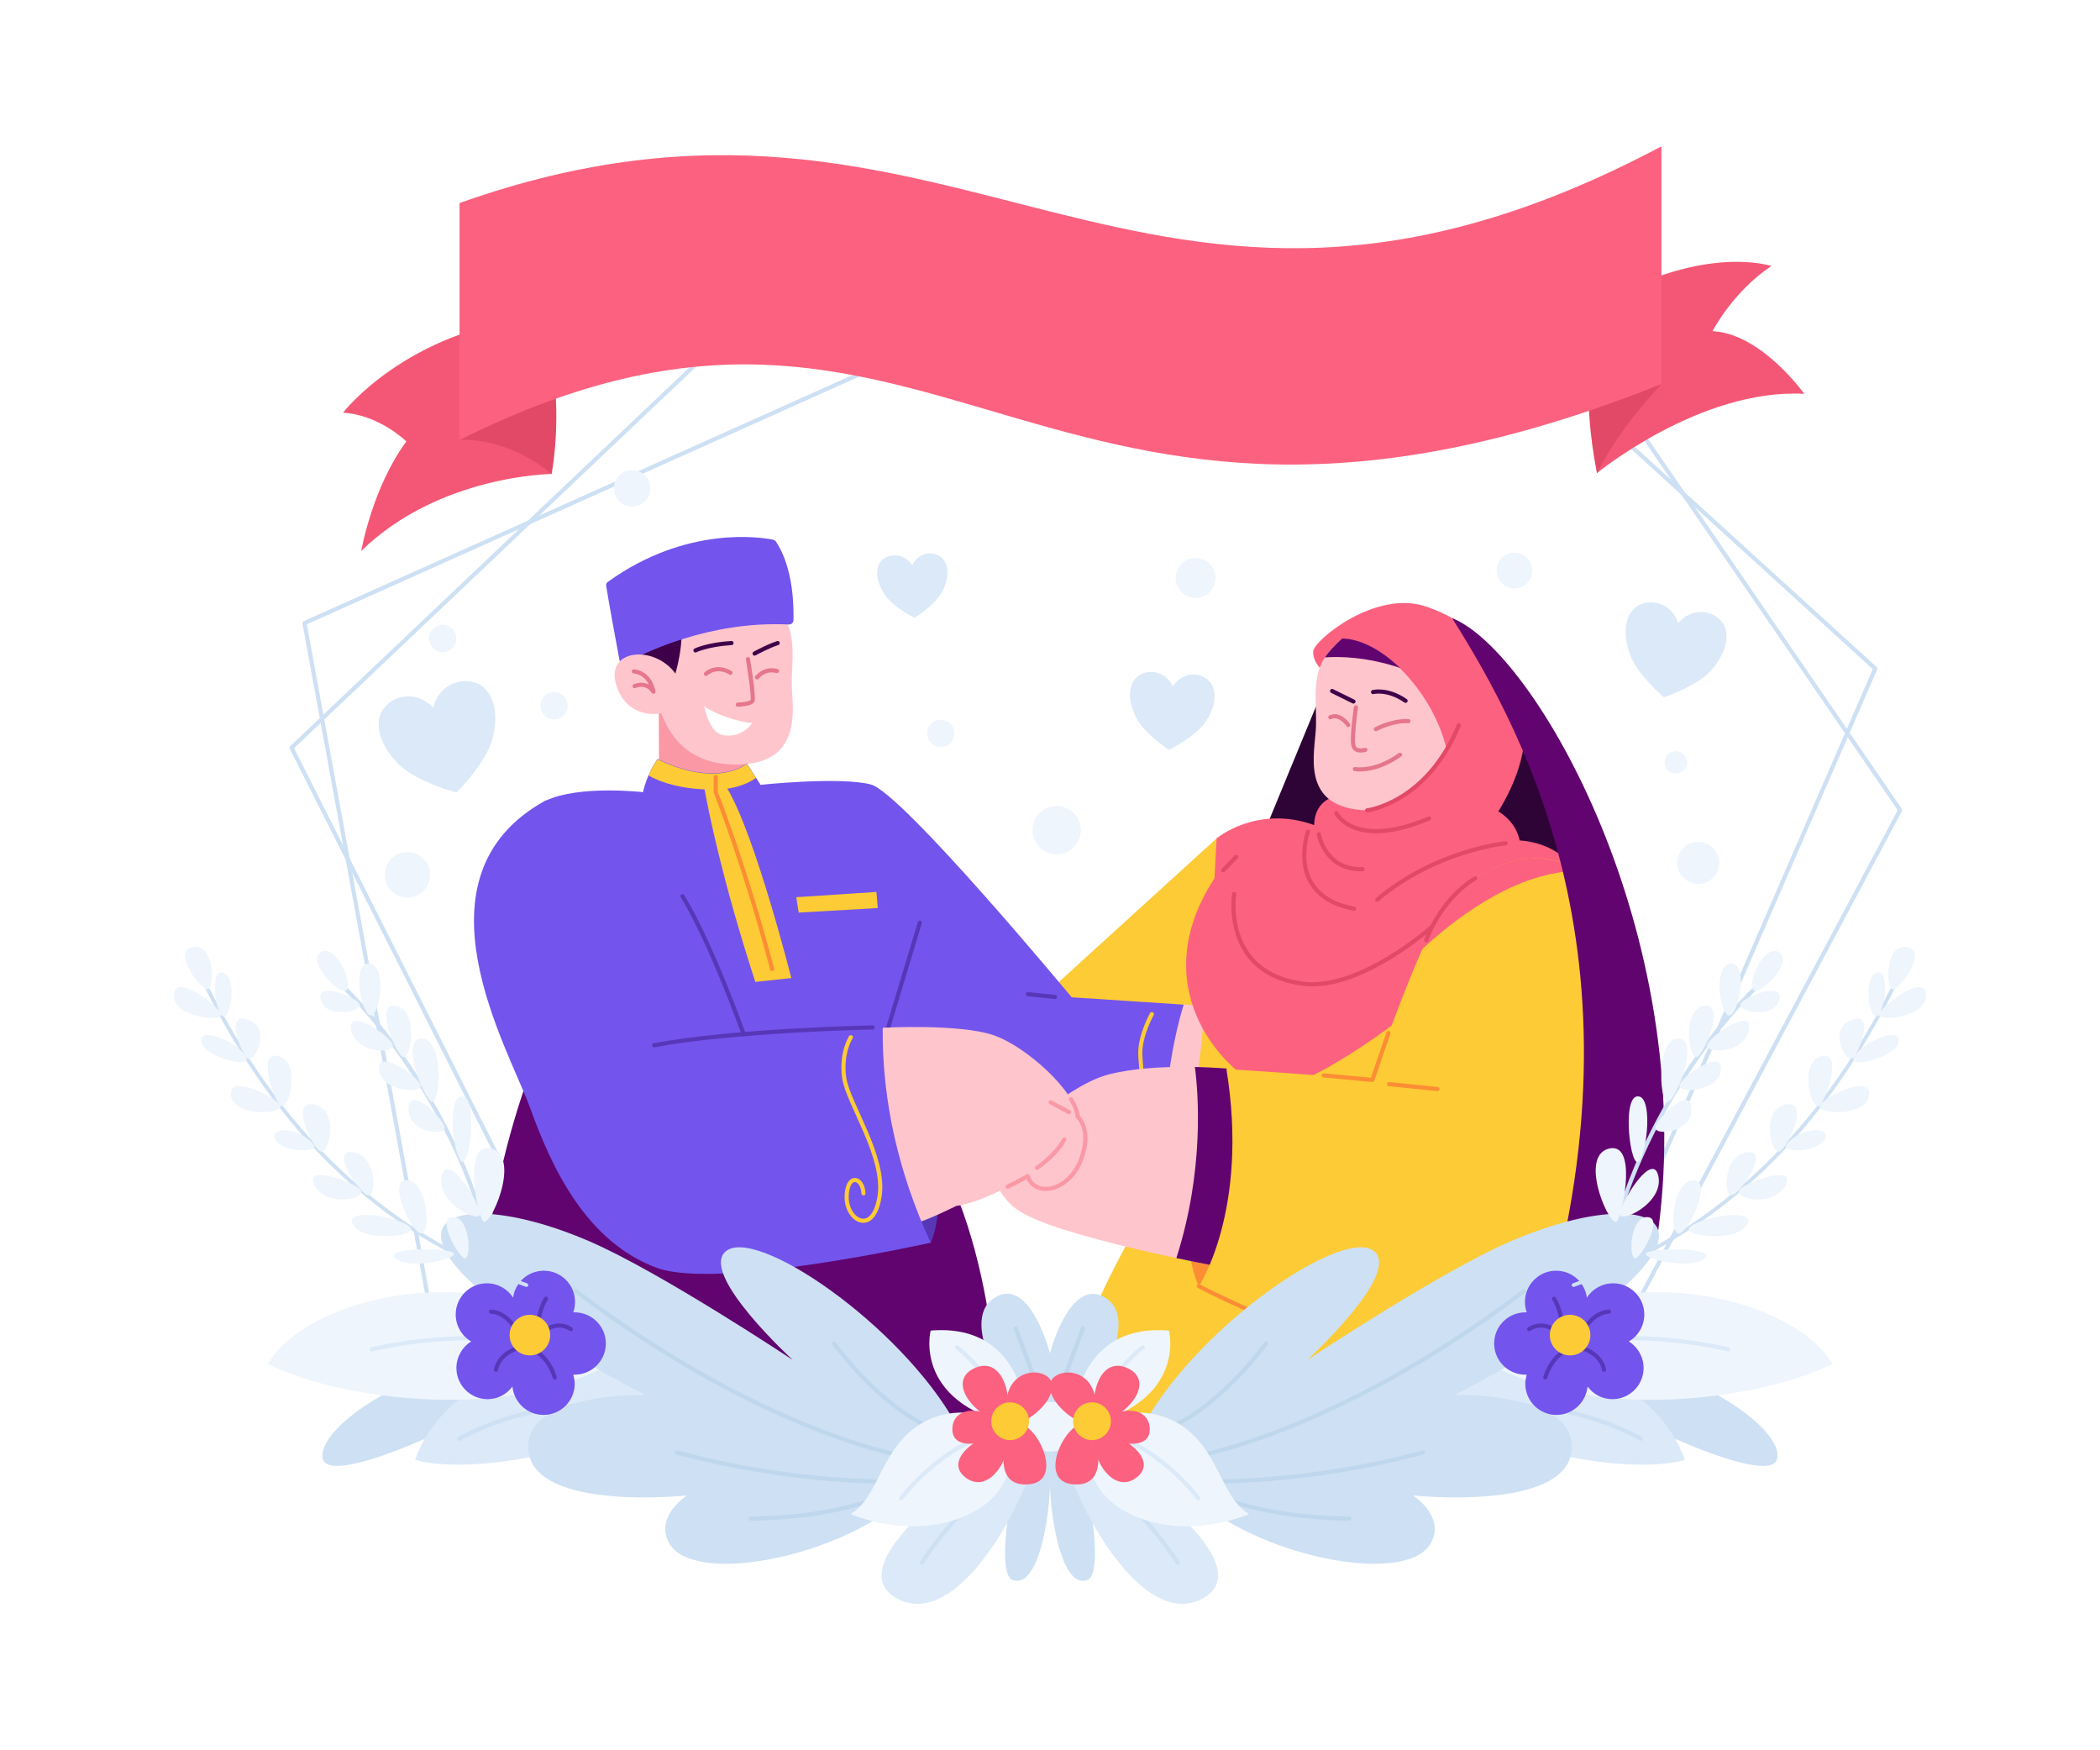 <svg xmlns="http://www.w3.org/2000/svg" xmlns:xlink="http://www.w3.org/1999/xlink" x="0px" y="0px" width="600px" height="500px" viewBox="0 0 600 500" xml:space="preserve"><g id="BACKGROUND">	<g id="Layer3">		<rect x="0" fill-rule="evenodd" clip-rule="evenodd" fill="#FFFFFF" width="600" height="500"></rect>	</g></g><g xmlns:serif="http://www.serif.com/" id="OBJECTS">	<g id="Layer2">		<path fill-rule="evenodd" clip-rule="evenodd" fill="#FCCB35" d="M347.7,239.4l-51.3,46.7l43.2,38.6l26.7-28.4    C364.9,275,364.6,253.1,347.7,239.4z"></path>					<path fill="none" stroke="#CEE0F3" stroke-width="1.181" stroke-linecap="round" stroke-linejoin="round" stroke-miterlimit="1.8" d="    M128.1,402.6L87,178L314.9,75.8l134.9,19.9l93.1,135.7l-87.7,164.5L128.1,402.6L128.1,402.6z"></path>					<path fill="none" stroke="#CEE0F3" stroke-width="1.181" stroke-linecap="round" stroke-linejoin="round" stroke-miterlimit="1.8" d="    M178.1,401.6l-94.8-188L215.4,88.3l226.5,17.2l93.9,85.5l-88.4,203.4L178.1,401.6L178.1,401.6z"></path>		<g>			<path fill-rule="evenodd" clip-rule="evenodd" fill="#FA98A6" d="M188.2,200.2l0.1,20.3c8,2.1,16.1,3.1,24.4,0.7l0.7-8     L188.2,200.2z"></path>			<g>				<path fill-rule="evenodd" clip-rule="evenodd" fill="#FEC5CC" d="M224,175.9c3.6,6.5,2.2,13.4,2.2,19.3s3.9,22.8-15.2,23.2      c-19.1,0.4-22.8-14.9-24.5-23.7C181.1,167.5,218.5,165.9,224,175.9z"></path>				<path fill-rule="evenodd" clip-rule="evenodd" fill="#3E0049" d="M192.4,194.3c0,0,2.7-7.8,2.3-14.7l-15.9,5.9l4.2,7.3      L192.4,194.3L192.4,194.3z"></path>				<path fill-rule="evenodd" clip-rule="evenodd" fill="#7354ED" d="M177,188.6c0.1,0.4,0.3,0.7,0.7,0.9c0.4,0.2,0.8,0.1,1.1-0.1      c5.2-2.9,23.9-12.1,46.6-11c0.7,0,1.2-0.5,1.3-1.1c0.1-3.6,0.1-14.9-5-22.6c-0.2-0.2-0.4-0.4-0.7-0.5c-3.3-0.7-24.8-4.2-47.3,12      c-0.4,0.3-0.6,0.7-0.5,1.2C173.7,170.7,176.1,183.9,177,188.6L177,188.6z"></path>				<path fill-rule="evenodd" clip-rule="evenodd" fill="#FEC5CC" d="M194.7,195.7c-4.1-11.5-21.6-11.6-18.8-0.6      C179.4,208.9,197.9,204.6,194.7,195.7z"></path>									<path fill="none" stroke="#E5768B" stroke-width="1.181" stroke-linecap="round" stroke-linejoin="round" stroke-miterlimit="1.8" d="      M181.1,191.8c0,0,4.4,0.1,5.6,5.8c0,0-1.6-3-5.4-1.6"></path>				<path fill-rule="evenodd" clip-rule="evenodd" fill="#FFFFFF" d="M201.2,201.8c0,0,5.3,3.7,13.7,4.8c0,0-2.9,4.4-8.4,3.4      C202.6,209.3,201.2,201.8,201.2,201.8L201.2,201.8z"></path>									<path fill="none" stroke="#E5768B" stroke-width="1.181" stroke-linecap="round" stroke-linejoin="round" stroke-miterlimit="1.8" d="      M210.8,201.3c0,0,3.7-0.1,4.2-1.1c0.5-1-1.3-11.9-1.3-11.9"></path>									<path fill="none" stroke="#E5768B" stroke-width="1.181" stroke-linecap="round" stroke-linejoin="round" stroke-miterlimit="1.8" d="      M216.3,193.5c0,0,2.1-2.8,5.7-1.8"></path>									<path fill="none" stroke="#E5768B" stroke-width="1.181" stroke-linecap="round" stroke-linejoin="round" stroke-miterlimit="1.8" d="      M208.7,192.2c0,0-3.6-2.5-7,0.3"></path>									<path fill="none" stroke="#3E0049" stroke-width="1.181" stroke-linecap="round" stroke-linejoin="round" stroke-miterlimit="1.8" d="      M215.6,186.7c0,0,3.8-2.1,6.6-3"></path>									<path fill="none" stroke="#3E0049" stroke-width="1.181" stroke-linecap="round" stroke-linejoin="round" stroke-miterlimit="1.8" d="      M198.7,185.8c0,0,3.5-1.7,10.3-2.1"></path>			</g>			<path fill-rule="evenodd" clip-rule="evenodd" fill="#FEC5CC" d="M338.1,286.9l32,2.2l-7.6,42.9l-36.9,2.7     C325.7,334.7,323.9,302.6,338.1,286.9L338.1,286.9z"></path>			<path fill-rule="evenodd" clip-rule="evenodd" fill="#7354ED" d="M187.9,216.8c0,0,7.6,4.1,15.6,4.1c6.6,0,9.9-2.8,9.9-2.8     l3.9,6.1c0,0,22.6-2.4,31.5-0.1c8.9,2.3,57.4,60.8,57.4,60.8l32,2.1c0,0-7.9,23.7-5.1,54.2c0,0-53.7,2.4-72.1-14.1l-5.6-3.5     l-90.6,5.3c0,0-18.4-95.7-8.8-100.2c9.6-4.5,27.7-2.4,27.7-2.4S184.9,220.8,187.9,216.8L187.9,216.8z"></path>			<path fill-rule="evenodd" clip-rule="evenodd" fill="#FCCB35" d="M227.5,256.3l0.7,4.4l22.6-1.3l-0.4-4.6L227.5,256.3z"></path>			<path fill-rule="evenodd" clip-rule="evenodd" fill="#FCCB35" d="M201.3,225.5c-6.2-0.2-12.4-1.8-16-4c0.6-1.5,1.5-3.2,2.6-4.6     c0,0,7.6,4.1,15.6,4.1c6.6,0,9.9-2.8,9.9-2.8l2.6,4c-2.1,1.6-5,2.6-8.2,3.1c7.9,13,18.3,54.1,18.3,54.1l-10.3,1.1     C206.2,250.9,202.4,231.5,201.3,225.5L201.3,225.5z"></path>							<path fill="none" stroke="#FC8D35" stroke-width="1.181" stroke-linecap="round" stroke-linejoin="round" stroke-miterlimit="1.8" d="     M204.5,222l0,4.3c0,0,8.3,20.9,16.1,50.5"></path>			<path fill-rule="evenodd" clip-rule="evenodd" fill="#61046F" d="M158.7,289c0,0-22,42.5-21.2,97.3l125.9,25.1l21.6-5.4     c0,0,0.8-54-23.9-86.9L158.7,289z"></path>							<path fill="none" stroke="#FCCB35" stroke-width="1.181" stroke-linecap="round" stroke-linejoin="round" stroke-miterlimit="1.8" d="     M329.1,289.7c0,0-3.2,5.7-3.3,10.8c-0.1,5.1,2.7,16.5-3,21.3"></path>							<path fill="none" stroke="#5737B8" stroke-width="1.181" stroke-linecap="round" stroke-linejoin="round" stroke-miterlimit="1.8" d="     M301.4,284.8l-7.7-0.8"></path>							<path fill="none" stroke="#5737B8" stroke-width="1.181" stroke-linecap="round" stroke-linejoin="round" stroke-miterlimit="1.8" d="     M251.2,302.1l11.6-38.5"></path>		</g>		<g>			<path fill-rule="evenodd" clip-rule="evenodd" fill="#FCCB35" d="M344,288.6c0,0-1.3,30.1-9.1,44.5     c-7.7,14.4-24.5,36.5-31.5,71.4c0,0,80,20.2,149.3-3.9c0,0,16.9-37.6,0.3-84.6c0,0,11.5-61.7-10.1-70.9L344,288.6L344,288.6z"></path>			<path fill-rule="evenodd" clip-rule="evenodd" fill="#2E0336" d="M378.6,195.5L361,238.2l93.6,24.3L435,203.8L378.6,195.5     L378.6,195.5z"></path>			<g>				<path fill-rule="evenodd" clip-rule="evenodd" fill="#FC617F" d="M378.3,192.1c0,0-3.3-2.8-3.1-6c0.2-3.2,17.5-17.4,31.7-13      c15.2,4.7,42,24.8,21.2,58.7c0,0,4.9,2.6,6.1,8.3c0,0,10.2,0.2,15.3,8l-50.3,43.7c0,0-25.6,19.7-36.5,19.1      c-7.8-0.4-38.1-25.7-15.7-60l0.6-11.4c0,0,11.5-9.7,27.9-3.8c0,0-0.4-5.9,5.2-8L378.3,192.1L378.3,192.1z"></path>									<path fill="none" stroke="#E24967" stroke-width="1.181" stroke-linecap="round" stroke-linejoin="round" stroke-miterlimit="1.8" d="      M352.6,255.4c0,0-3.5,22.5,19.5,25.6c16.5,2.2,37.1-16.3,37.1-16.3"></path>									<path fill="none" stroke="#E24967" stroke-width="1.181" stroke-linecap="round" stroke-linejoin="round" stroke-miterlimit="1.8" d="      M349.5,248.6l3.7-3.8"></path>									<path fill="none" stroke="#E24967" stroke-width="1.181" stroke-linecap="round" stroke-linejoin="round" stroke-miterlimit="1.8" d="      M430.2,240.9c0,0-19.9,1.9-36.7,16.1"></path>									<path fill="none" stroke="#E24967" stroke-width="1.181" stroke-linecap="round" stroke-linejoin="round" stroke-miterlimit="1.8" d="      M373.7,237.6c0,0-6.6,18.3,13.2,22"></path>									<path fill="none" stroke="#E24967" stroke-width="1.181" stroke-linecap="round" stroke-linejoin="round" stroke-miterlimit="1.8" d="      M376.8,238.3c0,0,1.7,10.3,12.5,10"></path>									<path fill="none" stroke="#E24967" stroke-width="1.181" stroke-linecap="round" stroke-linejoin="round" stroke-miterlimit="1.8" d="      M381.8,232.3c0,0,5.1,10.5,26.5,1.5"></path>			</g>			<g>				<path fill-rule="evenodd" clip-rule="evenodd" fill="#FC8D35" d="M342.5,367.4c0,0-3.5-6.6-3.1-19.6l17.6,4.6      C357.1,352.4,350.2,360.1,342.5,367.4L342.5,367.4z"></path>				<path fill-rule="evenodd" clip-rule="evenodd" fill="#FEC5CC" d="M350.4,305.3c0,0-19.7-1.9-33.5,1.6      c-13.9,3.5-33.5,24.2-33.5,24.2s-0.7,8.5,7,14.3c10.4,7.8,59.4,16.7,59.4,16.7S363.2,323.7,350.4,305.3L350.4,305.3z"></path>				<path fill-rule="evenodd" clip-rule="evenodd" fill="#61046F" d="M341.4,304.8c1,7.6,2.7,29.7-5.3,54.6c8,1.7,13.8,2.7,13.8,2.7      s13.3-38.5,0.5-56.9C350.4,305.3,346.7,304.9,341.4,304.8z"></path>				<path fill-rule="evenodd" clip-rule="evenodd" fill="#FCCB35" d="M415.2,255.8c20.2-17.9,34.4-7.7,34.4-7.7      c19.7,30,11.5,121-22.2,138c-24.7,12.5-84.9-18.6-84.9-18.6s14.5-21.7,7.9-62.1c0,0,25.4,1.5,41.7,3.2      C392.1,308.5,407.5,262.6,415.2,255.8L415.2,255.8z"></path>									<path fill="none" stroke="#FC8D35" stroke-width="1.181" stroke-linecap="round" stroke-linejoin="round" stroke-miterlimit="1.8" d="      M378.2,307.2l13.9,1.3l4.6-13.4"></path>									<path fill="none" stroke="#FC8D35" stroke-width="1.181" stroke-linecap="round" stroke-linejoin="round" stroke-miterlimit="1.8" d="      M342.5,367.4c0,0,16.4,8.6,29.9,12.8"></path>									<path fill="none" stroke="#FC8D35" stroke-width="1.181" stroke-linecap="round" stroke-linejoin="round" stroke-miterlimit="1.8" d="      M396.9,309.7l13.8,1.4"></path>				<path fill-rule="evenodd" clip-rule="evenodd" fill="#FC617F" d="M406.3,271.2c3.2-7.3,6.4-13.3,8.8-15.4      c20.2-17.9,34.4-7.7,34.4-7.7c0.2,0.2,0.3,0.5,0.5,0.7C431.7,249.5,414.3,263.7,406.3,271.2L406.3,271.2z"></path>									<path fill="none" stroke="#E24967" stroke-width="1.181" stroke-linecap="round" stroke-linejoin="round" stroke-miterlimit="1.8" d="      M407.5,268.6c0,0,3.8-11.5,14-17.7"></path>			</g>			<path fill-rule="evenodd" clip-rule="evenodd" fill="#61046F" d="M473.8,351.4c11.2-84.4-35.3-165.6-58.9-174.8     c21.1,33.5,59.3,103,21.9,214L473.8,351.4z"></path>			<g>				<path fill-rule="evenodd" clip-rule="evenodd" fill="#FEC5CC" d="M413.4,214.4c-3.6-16-18-31.7-29.9-31.9      c-9.6,7.6-7.3,14.6-7.5,24.9c-0.2,7.4-5,23.5,14.6,24.1C390.6,231.5,405.3,228.7,413.4,214.4z"></path>									<path fill="none" stroke="#E5768B" stroke-width="1.181" stroke-linecap="round" stroke-linejoin="round" stroke-miterlimit="1.8" d="      M387.1,219.7c0,0,5.7,1.1,12.9-4.1"></path>									<path fill="none" stroke="#3E0049" stroke-width="1.181" stroke-linecap="round" stroke-linejoin="round" stroke-miterlimit="1.8" d="      M392.3,197.7c0,0,4.1-1.1,9.3,2.5"></path>									<path fill="none" stroke="#E5768B" stroke-width="1.181" stroke-linecap="round" stroke-linejoin="round" stroke-miterlimit="1.8" d="      M385.2,207.1c0,0-2.4-3.5-5.1-2.2"></path>				<path fill-rule="evenodd" clip-rule="evenodd" fill="#61046F" d="M378.5,187.8c4.1-0.3,12-0.2,21.5,3c-5.2-5-11.1-8.3-16.5-8.4      C381.3,184.3,379.7,186.1,378.5,187.8L378.5,187.8z"></path>									<path fill="none" stroke="#E5768B" stroke-width="1.181" stroke-linecap="round" stroke-linejoin="round" stroke-miterlimit="1.8" d="      M387.4,202.1c0,0-1.4,9.6-0.6,11.2c0.7,1.7,3.3,0.9,3.3,0.9"></path>									<path fill="none" stroke="#E5768B" stroke-width="1.181" stroke-linecap="round" stroke-linejoin="round" stroke-miterlimit="1.8" d="      M393.1,208.3c0,0,4.5-2.5,9.3-2.3"></path>									<path fill="none" stroke="#3E0049" stroke-width="1.181" stroke-linecap="round" stroke-linejoin="round" stroke-miterlimit="1.8" d="      M386.7,200.4l-6.1-3"></path>			</g>							<path fill="none" stroke="#E24967" stroke-width="1.181" stroke-linecap="round" stroke-linejoin="round" stroke-miterlimit="1.8" d="     M390.6,231.5c0,0,17-2,26.2-24.3"></path>		</g>		<g>			<path fill-rule="evenodd" clip-rule="evenodd" fill="#5737B8" d="M265.9,355.1c0,0,2.5-5.2,2.1-13.4l-10.7,3.3     C257.3,345,259.6,351.3,265.9,355.1L265.9,355.1z"></path>			<path fill-rule="evenodd" clip-rule="evenodd" fill="#FEC5CC" d="M252.2,293.6c0,0,21.9-1.2,31.6,2.1     c9.7,3.3,23.5,16.3,24.2,23.3c0,0,4.3,3.6,0.9,12.4c-3.4,8.8-12.9,10.9-15.2,4.6c0,0-13.5,7.8-20.5,8.5c0,0-7.7,3.9-12.3,5.2     C250.5,331.6,244.6,313.1,252.2,293.6z"></path>							<path fill="none" stroke="#FA98A6" stroke-width="1.181" stroke-linecap="round" stroke-linejoin="round" stroke-miterlimit="1.8" d="     M306,314c1.1,1.8,1.8,3.5,1.9,5c0,0,4.3,3.6,0.9,12.4c-3.4,8.8-12.9,10.9-15.2,4.6c0,0-2.4,1.4-5.7,3"></path>							<path fill="none" stroke="#FA98A6" stroke-width="1.181" stroke-linecap="round" stroke-linejoin="round" stroke-miterlimit="1.8" d="     M296.3,333.6c0,0,5.1-3.3,7.8-8.1"></path>							<path fill="none" stroke="#FA98A6" stroke-width="1.181" stroke-linecap="round" stroke-linejoin="round" stroke-miterlimit="1.8" d="     M305.4,317.7l-5.2-2.8"></path>			<path fill-rule="evenodd" clip-rule="evenodd" fill="#7354ED" d="M193.5,253.1L156,228.6c-39.8,21.8-10.7,70.8-4.5,88     c6.2,17.2,16.1,38.2,36.2,45.6c17.4,6.4,78.2-7.2,78.2-7.2c-9.2-20-13.9-40.5-13.7-61.5c0,0-19.8-0.6-39.9,2     C212.3,295.5,200.4,262.9,193.5,253.1L193.5,253.1z"></path>							<path fill="none" stroke="#FCCB35" stroke-width="1.181" stroke-linecap="round" stroke-linejoin="round" stroke-miterlimit="1.8" d="     M243.1,296.3c0,0-2.9,4.4-1.9,11.6c1,7.2,11.9,22.5,10.1,33.9c-1.8,11.4-9.5,6.8-9.4,0.1c0.1-6.8,4.6-5.7,4.8-1"></path>							<path fill="none" stroke="#5737B8" stroke-width="1.181" stroke-linecap="round" stroke-linejoin="round" stroke-miterlimit="1.8" d="     M249.3,293.5c0,0-39.8,0.8-62.4,5.1"></path>							<path fill="none" stroke="#5737B8" stroke-width="1.181" stroke-linecap="round" stroke-linejoin="round" stroke-miterlimit="1.8" d="     M212.5,295.5c0,0-9.2-25.9-17.5-39.5"></path>		</g>		<g>			<path fill-rule="evenodd" clip-rule="evenodd" fill="#CEE0F3" d="M146.2,397.5l-2.7-9.6c-28.5,2.5-53.7,20.9-51.2,29     C94.7,424.9,137,405,146.2,397.5L146.2,397.5z"></path>			<g>				<path fill-rule="evenodd" clip-rule="evenodd" fill="#DBE9F8" d="M189.8,400.6l-8.7-9c-25-8.5-54.3,2.6-62.5,25.4      c0,0,18.3,6.9,65.3-9.8L189.8,400.6L189.8,400.6z"></path>									<path fill="none" stroke="#CEE0F3" stroke-width="1.181" stroke-linecap="round" stroke-linejoin="round" stroke-miterlimit="1.8" d="      M131.2,411c0,0,19.9-11.6,43.7-9.2"></path>			</g>			<g>				<path fill-rule="evenodd" clip-rule="evenodd" fill="#EEF5FC" d="M175.4,383.9l-0.9,5.7c-32.8,17.9-81.2,8.8-98,0      C86.8,371.7,135,357,175.4,383.9L175.4,383.9z"></path>									<path fill="none" stroke="#DBE9F8" stroke-width="1.181" stroke-linecap="round" stroke-linejoin="round" stroke-miterlimit="1.8" d="      M106.2,385.5c0,0,30.5-8.1,59.5,1.4"></path>			</g>			<g>				<path fill-rule="evenodd" clip-rule="evenodd" fill="#CEE0F3" d="M257.3,428.9l16-21.8c-15.9-28.8-58.2-57.5-66.2-49.4      c-6.8,6.8,19.4,30.8,19.4,30.8s-37.9-25.2-58.1-33.9c-44.8-19.3-73.3-2.6,16,43.9c0,0-35.5-0.9-33.4,16.2      c2.2,17.1,45.3,12.5,45.3,12.5s-8.9,5.6-5.4,13.1C196.9,453.2,238,445.3,257.3,428.9L257.3,428.9z"></path>									<path fill="none" stroke="#BED7EC" stroke-width="1.181" stroke-linecap="round" stroke-linejoin="round" stroke-miterlimit="1.8" d="      M238.3,383.8c0,0,12.4,17.3,27.4,24"></path>									<path fill="none" stroke="#BED7EC" stroke-width="1.181" stroke-linecap="round" stroke-linejoin="round" stroke-miterlimit="1.8" d="      M214.5,433.8c0,0,22.1,0.2,37.7-6.5"></path>									<path fill="none" stroke="#BED7EC" stroke-width="1.181" stroke-linecap="round" stroke-linejoin="round" stroke-miterlimit="1.8" d="      M255.6,423.2c0,0-28.4,0.9-62.2-8.3"></path>									<path fill="none" stroke="#BED7EC" stroke-width="1.181" stroke-linecap="round" stroke-linejoin="round" stroke-miterlimit="1.8" d="      M260.4,416.4c0,0-40.5-5.8-95.9-47.6"></path>			</g>			<g>				<path fill-rule="evenodd" clip-rule="evenodd" fill="#7354ED" d="M146.6,370.7c0.6-4.4,4.3-7.7,8.8-7.7c4.9,0,8.9,4,8.9,8.9      c0,1.1-0.2,2.1-0.5,3c0.1,0,0.3,0,0.4,0c4.9,0,8.9,4,8.9,8.9c0,4.9-4,8.9-8.9,8.9c-0.1,0-0.3,0-0.4,0c0.2,0.8,0.4,1.7,0.4,2.6      c0,4.9-4,8.9-8.9,8.9c-4.6,0-8.4-3.5-8.9-8.1c-1.6,2.2-4.2,3.6-7.1,3.6c-4.9,0-8.9-4-8.9-8.9c0-3.2,1.7-6,4.2-7.6      c-2.6-1.5-4.4-4.4-4.4-7.7c0-4.9,4-8.9,8.9-8.9C142.3,366.6,145.1,368.3,146.6,370.7z"></path>									<path fill="none" stroke="#5737B8" stroke-width="1.181" stroke-linecap="round" stroke-linejoin="round" stroke-miterlimit="1.8" d="      M147.3,379.6c0,0-2.6-4.7-7-4.9"></path>									<path fill="none" stroke="#5737B8" stroke-width="1.181" stroke-linecap="round" stroke-linejoin="round" stroke-miterlimit="1.8" d="      M148.7,384.9c0,0-6,1.3-7,6.4"></path>									<path fill="none" stroke="#5737B8" stroke-width="1.181" stroke-linecap="round" stroke-linejoin="round" stroke-miterlimit="1.8" d="      M152.6,385.7c0,0,4.1,1.9,5.9,7.8"></path>									<path fill="none" stroke="#5737B8" stroke-width="1.181" stroke-linecap="round" stroke-linejoin="round" stroke-miterlimit="1.8" d="      M155.8,380c0,0,3.5-2.8,7.3-0.3"></path>									<path fill="none" stroke="#5737B8" stroke-width="1.181" stroke-linecap="round" stroke-linejoin="round" stroke-miterlimit="1.8" d="      M153.7,377.7c0,0,0.7-4.3,2.3-6.7"></path>				<circle fill-rule="evenodd" clip-rule="evenodd" fill="#FCCB35" cx="151.4" cy="381.4" r="5.8"></circle>			</g>			<g>				<path fill-rule="evenodd" clip-rule="evenodd" fill="#CEE0F3" d="M300,386.6c0.4-1.6,6.2-22.3,16.1-15.7c10.3,6.9-5.5,30-5.5,30      l-1.1,17.8c0,0,6.7,30.8,1.1,32.7c-7,2.3-10.3-16.3-10.6-27.1c-0.3,10.8-3.6,29.4-10.6,27.1c-5.6-1.9,1.1-32.7,1.1-32.7      l-1.1-17.8c0,0-15.8-23.1-5.5-30C293.8,364.2,299.5,384.9,300,386.6L300,386.6z"></path>									<path fill="none" stroke="#BED7EC" stroke-width="1.181" stroke-linecap="round" stroke-linejoin="round" stroke-miterlimit="1.8" d="      M290.2,379.5l4.9,13"></path>									<path fill="none" stroke="#BED7EC" stroke-width="1.181" stroke-linecap="round" stroke-linejoin="round" stroke-miterlimit="1.8" d="      M309.4,379.5l-4.9,13"></path>			</g>			<g>				<path fill-rule="evenodd" clip-rule="evenodd" fill="#EEF5FC" d="M293.6,407.9c0,0,0.5-30.1-27.7-27.8      C265.9,380.1,260.2,402.2,293.6,407.9z"></path>									<path fill="none" stroke="#DBE9F8" stroke-width="1.181" stroke-linecap="round" stroke-linejoin="round" stroke-miterlimit="1.8" d="      M273.4,384.9c0,0,6.8,4.7,15.1,18.5"></path>			</g>			<g>				<path fill-rule="evenodd" clip-rule="evenodd" fill="#DBE9F8" d="M294.1,421.6c-7.7,19.8-24.3,43.8-38.7,34.5      c-14.4-9.3,18.9-35.6,36.5-41.7C291.9,414.4,301.8,401.8,294.1,421.6L294.1,421.6z"></path>									<path fill="none" stroke="#CEE0F3" stroke-width="1.181" stroke-linecap="round" stroke-linejoin="round" stroke-miterlimit="1.8" d="      M263.4,446.4c0,0,8.2-13.3,22.2-24.1"></path>			</g>			<g>				<path fill-rule="evenodd" clip-rule="evenodd" fill="#EEF5FC" d="M287.5,406.6c0,0-12.5-6.9-24.2,0      c-11.7,6.9-12.1,21.2-20.3,25.9c0,0,18.2,8.2,34.8-0.4C294.3,423.5,287.5,406.6,287.5,406.6z"></path>									<path fill="none" stroke="#DBE9F8" stroke-width="1.181" stroke-linecap="round" stroke-linejoin="round" stroke-miterlimit="1.8" d="      M257.5,428c0,0,11.5-15.4,27-18.6"></path>			</g>			<path fill-rule="evenodd" clip-rule="evenodd" fill="#CEE0F3" d="M453.8,397.5l2.7-9.6c28.5,2.5,53.7,20.9,51.2,29     C505.3,424.9,463,405,453.8,397.5L453.8,397.5z"></path>			<g>				<path fill-rule="evenodd" clip-rule="evenodd" fill="#DBE9F8" d="M410.2,400.6l8.7-9c25-8.5,54.3,2.6,62.5,25.4      c0,0-18.3,6.9-65.3-9.8L410.2,400.6L410.2,400.6z"></path>									<path fill="none" stroke="#CEE0F3" stroke-width="1.181" stroke-linecap="round" stroke-linejoin="round" stroke-miterlimit="1.8" d="      M468.8,411c0,0-19.9-11.6-43.7-9.2"></path>			</g>			<g>				<path fill-rule="evenodd" clip-rule="evenodd" fill="#EEF5FC" d="M424.6,383.9l0.9,5.7c32.8,17.9,81.2,8.8,98,0      C513.2,371.7,465,357,424.6,383.9z"></path>									<path fill="none" stroke="#DBE9F8" stroke-width="1.181" stroke-linecap="round" stroke-linejoin="round" stroke-miterlimit="1.8" d="      M493.8,385.5c0,0-30.5-8.1-59.5,1.4"></path>			</g>			<g>				<path fill-rule="evenodd" clip-rule="evenodd" fill="#CEE0F3" d="M342.7,428.9l-16-21.8c15.9-28.8,58.2-57.5,66.2-49.4      c6.8,6.8-19.4,30.8-19.4,30.8s37.9-25.2,58.1-33.9c44.8-19.3,73.3-2.6-16,43.9c0,0,35.5-0.9,33.4,16.2      c-2.2,17.1-45.3,12.5-45.3,12.5s8.9,5.6,5.4,13.1C403.1,453.2,362,445.3,342.7,428.9L342.7,428.9z"></path>									<path fill="none" stroke="#BED7EC" stroke-width="1.181" stroke-linecap="round" stroke-linejoin="round" stroke-miterlimit="1.8" d="      M361.7,383.8c0,0-12.4,17.3-27.4,24"></path>									<path fill="none" stroke="#BED7EC" stroke-width="1.181" stroke-linecap="round" stroke-linejoin="round" stroke-miterlimit="1.8" d="      M385.5,433.8c0,0-22.1,0.2-37.7-6.5"></path>									<path fill="none" stroke="#BED7EC" stroke-width="1.181" stroke-linecap="round" stroke-linejoin="round" stroke-miterlimit="1.8" d="      M344.4,423.2c0,0,28.4,0.9,62.2-8.3"></path>									<path fill="none" stroke="#BED7EC" stroke-width="1.181" stroke-linecap="round" stroke-linejoin="round" stroke-miterlimit="1.8" d="      M339.6,416.4c0,0,40.5-5.8,95.9-47.6"></path>			</g>			<g>				<path fill-rule="evenodd" clip-rule="evenodd" fill="#7354ED" d="M453.4,370.7c-0.6-4.4-4.3-7.7-8.8-7.7c-4.9,0-8.9,4-8.9,8.9      c0,1.1,0.2,2.1,0.5,3c-0.1,0-0.3,0-0.4,0c-4.9,0-8.9,4-8.9,8.9c0,4.9,4,8.9,8.9,8.9c0.1,0,0.3,0,0.4,0c-0.2,0.8-0.4,1.7-0.4,2.6      c0,4.9,4,8.9,8.9,8.9c4.6,0,8.4-3.5,8.9-8.1c1.6,2.2,4.2,3.6,7.1,3.6c4.9,0,8.9-4,8.9-8.9c0-3.2-1.7-6-4.2-7.6      c2.6-1.5,4.4-4.4,4.4-7.7c0-4.9-4-8.9-8.9-8.9C457.7,366.6,454.9,368.3,453.4,370.7z"></path>									<path fill="none" stroke="#5737B8" stroke-width="1.181" stroke-linecap="round" stroke-linejoin="round" stroke-miterlimit="1.8" d="      M452.7,379.6c0,0,2.6-4.7,7-4.9"></path>									<path fill="none" stroke="#5737B8" stroke-width="1.181" stroke-linecap="round" stroke-linejoin="round" stroke-miterlimit="1.8" d="      M451.3,384.9c0,0,6,1.3,7,6.4"></path>									<path fill="none" stroke="#5737B8" stroke-width="1.181" stroke-linecap="round" stroke-linejoin="round" stroke-miterlimit="1.8" d="      M447.4,385.7c0,0-4.1,1.9-5.9,7.8"></path>									<path fill="none" stroke="#5737B8" stroke-width="1.181" stroke-linecap="round" stroke-linejoin="round" stroke-miterlimit="1.8" d="      M444.2,380c0,0-3.5-2.8-7.3-0.3"></path>									<path fill="none" stroke="#5737B8" stroke-width="1.181" stroke-linecap="round" stroke-linejoin="round" stroke-miterlimit="1.8" d="      M446.3,377.7c0,0-0.7-4.3-2.3-6.7"></path>				<circle fill-rule="evenodd" clip-rule="evenodd" fill="#FCCB35" cx="448.6" cy="381.4" r="5.8"></circle>			</g>			<g>				<path fill-rule="evenodd" clip-rule="evenodd" fill="#EEF5FC" d="M306.3,407.9c0,0-0.5-30.1,27.7-27.8      C334,380.1,339.7,402.2,306.3,407.9L306.3,407.9z"></path>									<path fill="none" stroke="#DBE9F8" stroke-width="1.181" stroke-linecap="round" stroke-linejoin="round" stroke-miterlimit="1.8" d="      M326.5,384.9c0,0-6.8,4.7-15.1,18.5"></path>			</g>			<g>				<path fill-rule="evenodd" clip-rule="evenodd" fill="#DBE9F8" d="M305.8,421.6c7.7,19.8,24.3,43.8,38.7,34.5      c14.4-9.3-18.9-35.6-36.5-41.7C308,414.4,298.1,401.8,305.8,421.6z"></path>									<path fill="none" stroke="#CEE0F3" stroke-width="1.181" stroke-linecap="round" stroke-linejoin="round" stroke-miterlimit="1.8" d="      M336.5,446.4c0,0-8.2-13.3-22.2-24.1"></path>			</g>							<ellipse transform="matrix(0.16 -0.987 0.987 0.16 -150.316 638.635)" fill-rule="evenodd" clip-rule="evenodd" fill="#EEF5FC" cx="300.2" cy="407.7" rx="7.1" ry="7.1"></ellipse>			<g>				<path fill-rule="evenodd" clip-rule="evenodd" fill="#EEF5FC" d="M312.4,406.6c0,0,12.5-6.9,24.2,0      c11.7,6.9,12.1,21.2,20.3,25.9c0,0-18.2,8.2-34.8-0.4C305.6,423.5,312.4,406.6,312.4,406.6z"></path>									<path fill="none" stroke="#DBE9F8" stroke-width="1.181" stroke-linecap="round" stroke-linejoin="round" stroke-miterlimit="1.8" d="      M342.4,428c0,0-11.5-15.4-27-18.6"></path>			</g>			<g>				<path fill-rule="evenodd" clip-rule="evenodd" fill="#FC617F" d="M292.7,405.9l-5.1-3.1c-0.9-9.7,7.1-12.4,11.3-9.8      C303,395.5,299.4,402.2,292.7,405.9z"></path>				<path fill-rule="evenodd" clip-rule="evenodd" fill="#FC617F" d="M284.7,405.9l3.2-2.2c1-8.1-2.9-16.2-9.8-12.7      S277.2,403.1,284.7,405.9z"></path>				<path fill-rule="evenodd" clip-rule="evenodd" fill="#FC617F" d="M285.8,409.4l0.3-2.6c-5-5.5-14-5.1-14,1.5      C272.1,414.8,282.4,412.4,285.8,409.4L285.8,409.4z"></path>				<path fill-rule="evenodd" clip-rule="evenodd" fill="#FC617F" d="M286.5,408.7c-7.7,1.5-16.9,8.6-10.6,13.4      c6.3,4.8,12.7-4.6,12.3-12L286.5,408.7L286.5,408.7z"></path>				<path fill-rule="evenodd" clip-rule="evenodd" fill="#FC617F" d="M288.1,409c-2.2,6.8-2.9,15.9,6,15c8.9-0.9,3.8-13.9-1.4-16.8      C292.8,407.1,290.3,402.3,288.1,409L288.1,409z"></path>				<circle fill-rule="evenodd" clip-rule="evenodd" fill="#FCCB35" cx="288.6" cy="406" r="5.4"></circle>			</g>			<g>				<path fill-rule="evenodd" clip-rule="evenodd" fill="#FC617F" d="M307.9,405.9l5.1-3.1c0.9-9.7-7.1-12.4-11.3-9.8      C297.6,395.5,301.2,402.2,307.9,405.9z"></path>				<path fill-rule="evenodd" clip-rule="evenodd" fill="#FC617F" d="M315.9,405.9l-3.2-2.2c-1-8.1,2.9-16.2,9.8-12.7      C329.4,394.6,323.4,403.1,315.9,405.9z"></path>				<path fill-rule="evenodd" clip-rule="evenodd" fill="#FC617F" d="M314.8,409.4l-0.3-2.6c5-5.5,14-5.1,14,1.5      C328.5,414.8,318.2,412.4,314.8,409.4L314.8,409.4z"></path>				<path fill-rule="evenodd" clip-rule="evenodd" fill="#FC617F" d="M314.1,408.7c7.7,1.5,16.9,8.6,10.6,13.4      c-6.3,4.8-12.7-4.6-12.3-12L314.1,408.7z"></path>				<path fill-rule="evenodd" clip-rule="evenodd" fill="#FC617F" d="M312.4,409c2.2,6.8,2.9,15.9-6,15c-8.9-0.9-3.8-13.9,1.4-16.8      C307.8,407.1,310.3,402.3,312.4,409L312.4,409z"></path>				<circle fill-rule="evenodd" clip-rule="evenodd" fill="#FCCB35" cx="312" cy="406" r="5.4"></circle>			</g>		</g>		<g>							<path fill="none" stroke="#CEE0F3" stroke-width="1.064" stroke-linecap="round" stroke-linejoin="round" stroke-miterlimit="1.8" d="     M150.4,367.1c-42.9-15.3-71.7-45.6-91.5-85.4"></path>			<path fill-rule="evenodd" clip-rule="evenodd" fill="#EEF5FC" d="M132.4,359.3c-2.3-1.7-7.8-12-2.7-11.6     C134.7,348.2,134.7,361.1,132.4,359.3z"></path>			<path fill-rule="evenodd" clip-rule="evenodd" fill="#EEF5FC" d="M129.4,357.8c-3-1.5-20.6-1.3-16.2,1.9     C117.5,362.9,132.3,359.2,129.4,357.8z"></path>			<path fill-rule="evenodd" clip-rule="evenodd" fill="#EEF5FC" d="M119.8,352.2c-3.3-2-9.2-16.1-3.1-15     C122.7,338.3,123.1,354.2,119.8,352.2z"></path>			<path fill-rule="evenodd" clip-rule="evenodd" fill="#EEF5FC" d="M117.1,350.5c-3.8-3.3-19.8-5.5-16.1-0.4S120,352.9,117.1,350.5     z"></path>			<path fill-rule="evenodd" clip-rule="evenodd" fill="#EEF5FC" d="M104.6,341.2c-3.2-2.2-10.2-13.1-3.5-12     C107.9,330.2,107.8,343.4,104.6,341.2z"></path>			<path fill-rule="evenodd" clip-rule="evenodd" fill="#EEF5FC" d="M102.7,339.6c-3-2.6-15.9-6.7-12.9-1.1     C93.3,345.3,105.8,342.3,102.7,339.6z"></path>			<path fill-rule="evenodd" clip-rule="evenodd" fill="#EEF5FC" d="M91.2,328.7c-2.7-2.3-8.3-14.9-1.1-13.1     C97.2,317.4,93.8,331,91.2,328.7z"></path>			<path fill-rule="evenodd" clip-rule="evenodd" fill="#EEF5FC" d="M89.6,327c-3.9-5-12.9-5.4-11-1.5     C80.6,329.3,91.5,329.4,89.6,327z"></path>			<path fill-rule="evenodd" clip-rule="evenodd" fill="#EEF5FC" d="M80,315.7c-2.3-2.6-6.5-16.1-0.1-13.9     C86.3,304,82.3,318.2,80,315.7z"></path>			<path fill-rule="evenodd" clip-rule="evenodd" fill="#EEF5FC" d="M79.8,315.4c-2.6-2.9-14.9-8.6-13.8-2.3     C67.1,319.4,82.4,318.3,79.8,315.4z"></path>			<path fill-rule="evenodd" clip-rule="evenodd" fill="#EEF5FC" d="M70.4,302c-2.1-2.6-6-13.3,0.7-10.6     C77.9,294,72.5,304.6,70.4,302z"></path>			<path fill-rule="evenodd" clip-rule="evenodd" fill="#EEF5FC" d="M70.3,301.9c-2-3.8-13.1-9-12.8-4.5     C57.9,301.9,72.3,305.7,70.3,301.9z"></path>			<path fill-rule="evenodd" clip-rule="evenodd" fill="#EEF5FC" d="M63.3,290c-2.3-2.8-3-14,0.8-12C68,280,65.6,292.7,63.3,290z"></path>			<path fill-rule="evenodd" clip-rule="evenodd" fill="#EEF5FC" d="M63.1,289.5c-1.4-2.6-12.8-11.4-13.4-5.6     C48.9,290.8,64.5,292.2,63.1,289.5z"></path>			<path fill-rule="evenodd" clip-rule="evenodd" fill="#EEF5FC" d="M59.4,282.6c-1.8,0.5-9.9-10.2-4.9-11.9     C61.3,268.5,61.3,282.1,59.4,282.6z"></path>		</g>		<g>							<path fill="none" stroke="#CEE0F3" stroke-width="1.181" stroke-linecap="round" stroke-linejoin="round" stroke-miterlimit="1.8" d="     M99,282.8c0,0,28.3,26.5,40,69.6"></path>			<path fill-rule="evenodd" clip-rule="evenodd" fill="#EEF5FC" d="M137.9,348.7c-1.8-3.2-5.7-23,2.7-20.5     C149.1,330.8,139.6,351.9,137.9,348.7z"></path>			<path fill-rule="evenodd" clip-rule="evenodd" fill="#EEF5FC" d="M137.2,346.4c-1.5-5.1-9.5-17.2-11-10.5     C124.4,344,138.2,350.1,137.2,346.4z"></path>			<path fill-rule="evenodd" clip-rule="evenodd" fill="#EEF5FC" d="M131.7,331.7c-2.4-2.9-4-18.9,0.5-18.5     C136.7,313.6,134.1,334.6,131.7,331.7z"></path>			<path fill-rule="evenodd" clip-rule="evenodd" fill="#EEF5FC" d="M127,321.8c-1-2.9-10.2-11.9-10.3-5     C116.5,323.7,128,324.7,127,321.8z"></path>			<path fill-rule="evenodd" clip-rule="evenodd" fill="#EEF5FC" d="M123,314.5c-2.9-2.7-8.6-18.4-2.2-17.8     C127.1,297.2,125.8,317.2,123,314.5z"></path>			<path fill-rule="evenodd" clip-rule="evenodd" fill="#EEF5FC" d="M120.1,309.8c-1.4-2.9-12.4-10.3-11.8-4.1     S121.5,312.7,120.1,309.8z"></path>			<path fill-rule="evenodd" clip-rule="evenodd" fill="#EEF5FC" d="M114.8,301.7c-2.5-2.4-7.8-15.7-1.4-14.3     C119.8,288.8,117.3,304.1,114.8,301.7z"></path>			<path fill-rule="evenodd" clip-rule="evenodd" fill="#EEF5FC" d="M112,298c-2-3.1-13.3-10.4-11.6-3.5     C102.1,301.4,114.1,301.1,112,298z"></path>			<path fill-rule="evenodd" clip-rule="evenodd" fill="#EEF5FC" d="M105.6,290c-2.7-1.4-5.1-15.4,0.1-14.7     C110.9,276,108.3,291.4,105.6,290L105.6,290z"></path>			<path fill-rule="evenodd" clip-rule="evenodd" fill="#EEF5FC" d="M102.6,286.6c-1.8-2.2-12.6-6.4-10.9-0.8     C93.4,291.4,104.4,288.8,102.6,286.6z"></path>			<path fill-rule="evenodd" clip-rule="evenodd" fill="#EEF5FC" d="M99,282.8c-2,1.7-11.6-8.3-7.3-10.8S101,281.1,99,282.8z"></path>		</g>		<g>							<path fill="none" stroke="#CEE0F3" stroke-width="1.064" stroke-linecap="round" stroke-linejoin="round" stroke-miterlimit="1.8" d="     M449.6,367.1c42.9-15.3,71.7-45.6,91.5-85.4"></path>			<path fill-rule="evenodd" clip-rule="evenodd" fill="#EEF5FC" d="M467.6,359.3c2.3-1.7,7.8-12,2.7-11.6     C465.3,348.2,465.3,361.1,467.6,359.3z"></path>			<path fill-rule="evenodd" clip-rule="evenodd" fill="#EEF5FC" d="M470.6,357.8c3-1.5,20.6-1.3,16.2,1.9     C482.5,362.9,467.7,359.2,470.6,357.8z"></path>			<path fill-rule="evenodd" clip-rule="evenodd" fill="#EEF5FC" d="M480.2,352.2c3.3-2,9.2-16.1,3.1-15     C477.3,338.3,476.9,354.2,480.2,352.2z"></path>			<path fill-rule="evenodd" clip-rule="evenodd" fill="#EEF5FC" d="M482.9,350.5c3.8-3.3,19.8-5.5,16.1-0.4     C495.3,355.2,480,352.9,482.9,350.5z"></path>			<path fill-rule="evenodd" clip-rule="evenodd" fill="#EEF5FC" d="M495.4,341.2c3.2-2.2,10.2-13.1,3.5-12     C492.1,330.2,492.2,343.4,495.4,341.2z"></path>			<path fill-rule="evenodd" clip-rule="evenodd" fill="#EEF5FC" d="M497.3,339.6c3-2.6,15.9-6.7,12.9-1.1     C506.7,345.3,494.2,342.3,497.3,339.6z"></path>			<path fill-rule="evenodd" clip-rule="evenodd" fill="#EEF5FC" d="M508.8,328.7c2.7-2.3,8.3-14.9,1.1-13.1     C502.8,317.4,506.2,331,508.8,328.7z"></path>			<path fill-rule="evenodd" clip-rule="evenodd" fill="#EEF5FC" d="M510.4,327c3.9-5,12.9-5.4,11-1.5     C519.4,329.3,508.5,329.4,510.4,327z"></path>			<path fill-rule="evenodd" clip-rule="evenodd" fill="#EEF5FC" d="M520,315.7c2.3-2.6,6.5-16.1,0.1-13.9     C513.7,304,517.7,318.2,520,315.7z"></path>			<path fill-rule="evenodd" clip-rule="evenodd" fill="#EEF5FC" d="M520.2,315.4c2.6-2.9,14.9-8.6,13.8-2.3     C532.9,319.4,517.6,318.3,520.2,315.4z"></path>			<path fill-rule="evenodd" clip-rule="evenodd" fill="#EEF5FC" d="M529.6,302c2.1-2.6,6-13.3-0.7-10.6     C522.1,294,527.5,304.6,529.6,302z"></path>			<path fill-rule="evenodd" clip-rule="evenodd" fill="#EEF5FC" d="M529.7,301.9c2-3.8,13.1-9,12.8-4.5S527.7,305.7,529.7,301.9z"></path>			<path fill-rule="evenodd" clip-rule="evenodd" fill="#EEF5FC" d="M536.7,290c2.3-2.8,3-14-0.8-12C532,280,534.4,292.7,536.7,290z     "></path>			<path fill-rule="evenodd" clip-rule="evenodd" fill="#EEF5FC" d="M536.9,289.5c1.4-2.6,12.8-11.4,13.4-5.6     C551.1,290.8,535.5,292.2,536.9,289.5z"></path>			<path fill-rule="evenodd" clip-rule="evenodd" fill="#EEF5FC" d="M540.6,282.6c1.8,0.5,9.9-10.2,4.9-11.9     C538.7,268.5,538.7,282.1,540.6,282.6z"></path>		</g>		<g>							<path fill="none" stroke="#CEE0F3" stroke-width="1.181" stroke-linecap="round" stroke-linejoin="round" stroke-miterlimit="1.8" d="     M501,282.8c0,0-28.3,26.5-40,69.6"></path>			<path fill-rule="evenodd" clip-rule="evenodd" fill="#EEF5FC" d="M462.1,348.7c1.8-3.2,5.7-23-2.7-20.5     C450.9,330.8,460.4,351.9,462.1,348.7z"></path>			<path fill-rule="evenodd" clip-rule="evenodd" fill="#EEF5FC" d="M462.8,346.4c1.5-5.1,9.5-17.2,11-10.5     C475.6,344,461.8,350.1,462.8,346.4z"></path>			<path fill-rule="evenodd" clip-rule="evenodd" fill="#EEF5FC" d="M468.3,331.7c2.4-2.9,4-18.9-0.5-18.5     C463.3,313.6,465.9,334.6,468.3,331.7z"></path>			<path fill-rule="evenodd" clip-rule="evenodd" fill="#EEF5FC" d="M473,321.8c1-2.9,10.2-11.9,10.3-5     C483.5,323.7,472,324.7,473,321.8z"></path>			<path fill-rule="evenodd" clip-rule="evenodd" fill="#EEF5FC" d="M477,314.5c2.9-2.7,8.6-18.4,2.2-17.8S474.2,317.2,477,314.5z"></path>			<path fill-rule="evenodd" clip-rule="evenodd" fill="#EEF5FC" d="M479.9,309.8c1.4-2.9,12.4-10.3,11.8-4.1     C491.1,311.9,478.5,312.7,479.9,309.8z"></path>			<path fill-rule="evenodd" clip-rule="evenodd" fill="#EEF5FC" d="M485.2,301.7c2.5-2.4,7.8-15.7,1.4-14.3     C480.2,288.8,482.7,304.1,485.2,301.7z"></path>			<path fill-rule="evenodd" clip-rule="evenodd" fill="#EEF5FC" d="M488,298c2-3.1,13.3-10.4,11.6-3.5     C497.9,301.4,485.9,301.1,488,298z"></path>			<path fill-rule="evenodd" clip-rule="evenodd" fill="#EEF5FC" d="M494.4,290c2.7-1.4,5.1-15.4-0.1-14.7     C489.1,276,491.7,291.4,494.4,290L494.4,290z"></path>			<path fill-rule="evenodd" clip-rule="evenodd" fill="#EEF5FC" d="M497.4,286.6c1.8-2.2,12.6-6.4,10.9-0.8     C506.6,291.4,495.6,288.8,497.4,286.6z"></path>			<path fill-rule="evenodd" clip-rule="evenodd" fill="#EEF5FC" d="M501,282.8c2,1.7,11.6-8.3,7.3-10.8S499,281.1,501,282.8z"></path>		</g>		<g>			<path fill-rule="evenodd" clip-rule="evenodd" fill="#F45775" d="M157.6,135.4c0,0-32.2,0.3-54.4,22c0,0,3.2-18.2,12.9-31.3     c0,0-7.7-7.6-18.1-8.2c0,0,18.1-23.6,55.8-27.4L157.6,135.4z"></path>			<path fill-rule="evenodd" clip-rule="evenodd" fill="#E24967" d="M131.3,125.7c0,0,12.7-1.4,26.3,9.7c0,0,2.5-12.4,0.7-28     C158.2,107.4,138.8,113.7,131.3,125.7z"></path>			<path fill-rule="evenodd" clip-rule="evenodd" fill="#F45775" d="M456.2,135.2c0,0,29.6-24.3,59.3-22.7c0,0-12.2-17.2-26.2-17.9     c0,0,5.8-11.3,16.8-18.6c0,0-18.6-6.4-48.2,10.3L456.2,135.2L456.2,135.2z"></path>			<path fill-rule="evenodd" clip-rule="evenodd" fill="#E24967" d="M474.7,109.8c0,0-11.4,11.4-18.4,25.4c0,0-3-13.8-2.3-26     L474.7,109.8z"></path>			<path fill-rule="evenodd" clip-rule="evenodd" fill="#FC617F" d="M131.3,58v67.7c137.7-68.9,164.7,55.5,343.4-16V41.8     C324.7,121.4,275.2,6.9,131.3,58z"></path>		</g>		<circle fill-rule="evenodd" clip-rule="evenodd" fill="#EEF5FC" cx="180.6" cy="139.5" r="5.2"></circle>		<circle fill-rule="evenodd" clip-rule="evenodd" fill="#EEF5FC" cx="268.8" cy="209.5" r="3.9"></circle>					<ellipse transform="matrix(0.16 -0.987 0.987 0.16 19.46 497.257)" fill-rule="evenodd" clip-rule="evenodd" fill="#EEF5FC" cx="302" cy="237.2" rx="6.9" ry="6.9"></ellipse>		<circle fill-rule="evenodd" clip-rule="evenodd" fill="#EEF5FC" cx="341.6" cy="165.1" r="5.7"></circle>		<circle fill-rule="evenodd" clip-rule="evenodd" fill="#EEF5FC" cx="432.7" cy="163" r="5.1"></circle>		<circle fill-rule="evenodd" clip-rule="evenodd" fill="#EEF5FC" cx="478.8" cy="217.8" r="3.2"></circle>		<circle fill-rule="evenodd" clip-rule="evenodd" fill="#EEF5FC" cx="485.2" cy="246.5" r="6"></circle>		<path fill-rule="evenodd" clip-rule="evenodd" fill="#DBE9F8" d="M123.8,202.1c1.8-7,8.6-8.8,12.9-6.7c4.2,2.1,5.9,8.2,4.1,15.2    c-1.2,5.2-6.1,11.4-10.4,15.8c-5.9-1.7-13.3-4.6-16.9-8.5c-5-5.2-6.7-11.2-4.1-15.2S118.7,197,123.8,202.1z"></path>		<path fill-rule="evenodd" clip-rule="evenodd" fill="#DBE9F8" d="M260.6,161.5c1.9-3.9,6.1-4.1,8.3-2.3c2.2,1.8,2.4,5.5,0.5,9.4    c-1.3,2.9-5,5.9-8.1,7.9c-3.3-1.7-7.2-4.3-8.8-7.1c-2.3-3.6-2.5-7.4-0.5-9.4C254.1,158.1,258.3,157.9,260.6,161.5L260.6,161.5z"></path>		<path fill-rule="evenodd" clip-rule="evenodd" fill="#DBE9F8" d="M335.1,196.1c2.8-4.4,7.9-4.1,10.3-1.6c2.4,2.4,2.1,6.9-0.7,11.3    c-2,3.3-6.8,6.4-10.7,8.4c-3.7-2.5-8.1-6.2-9.6-9.7c-2.3-4.7-2-9.2,0.7-11.3C327.7,191.1,332.8,191.4,335.1,196.1L335.1,196.1z"></path>		<path fill-rule="evenodd" clip-rule="evenodd" fill="#DBE9F8" d="M479.5,178c4-4.7,10-3.6,12.4-0.4c2.5,3.2,1.5,8.5-2.5,13.3    c-2.8,3.6-9,6.5-14,8.3c-4-3.5-8.6-8.5-9.9-12.9c-2-5.9-1-11.2,2.5-13.3C471.6,171,477.5,172.1,479.5,178L479.5,178z"></path>		<circle fill-rule="evenodd" clip-rule="evenodd" fill="#EEF5FC" cx="126.5" cy="182.4" r="3.9"></circle>		<circle fill-rule="evenodd" clip-rule="evenodd" fill="#EEF5FC" cx="158.3" cy="201.6" r="3.9"></circle>		<circle fill-rule="evenodd" clip-rule="evenodd" fill="#EEF5FC" cx="116.4" cy="249.9" r="6.5"></circle>	</g></g></svg>